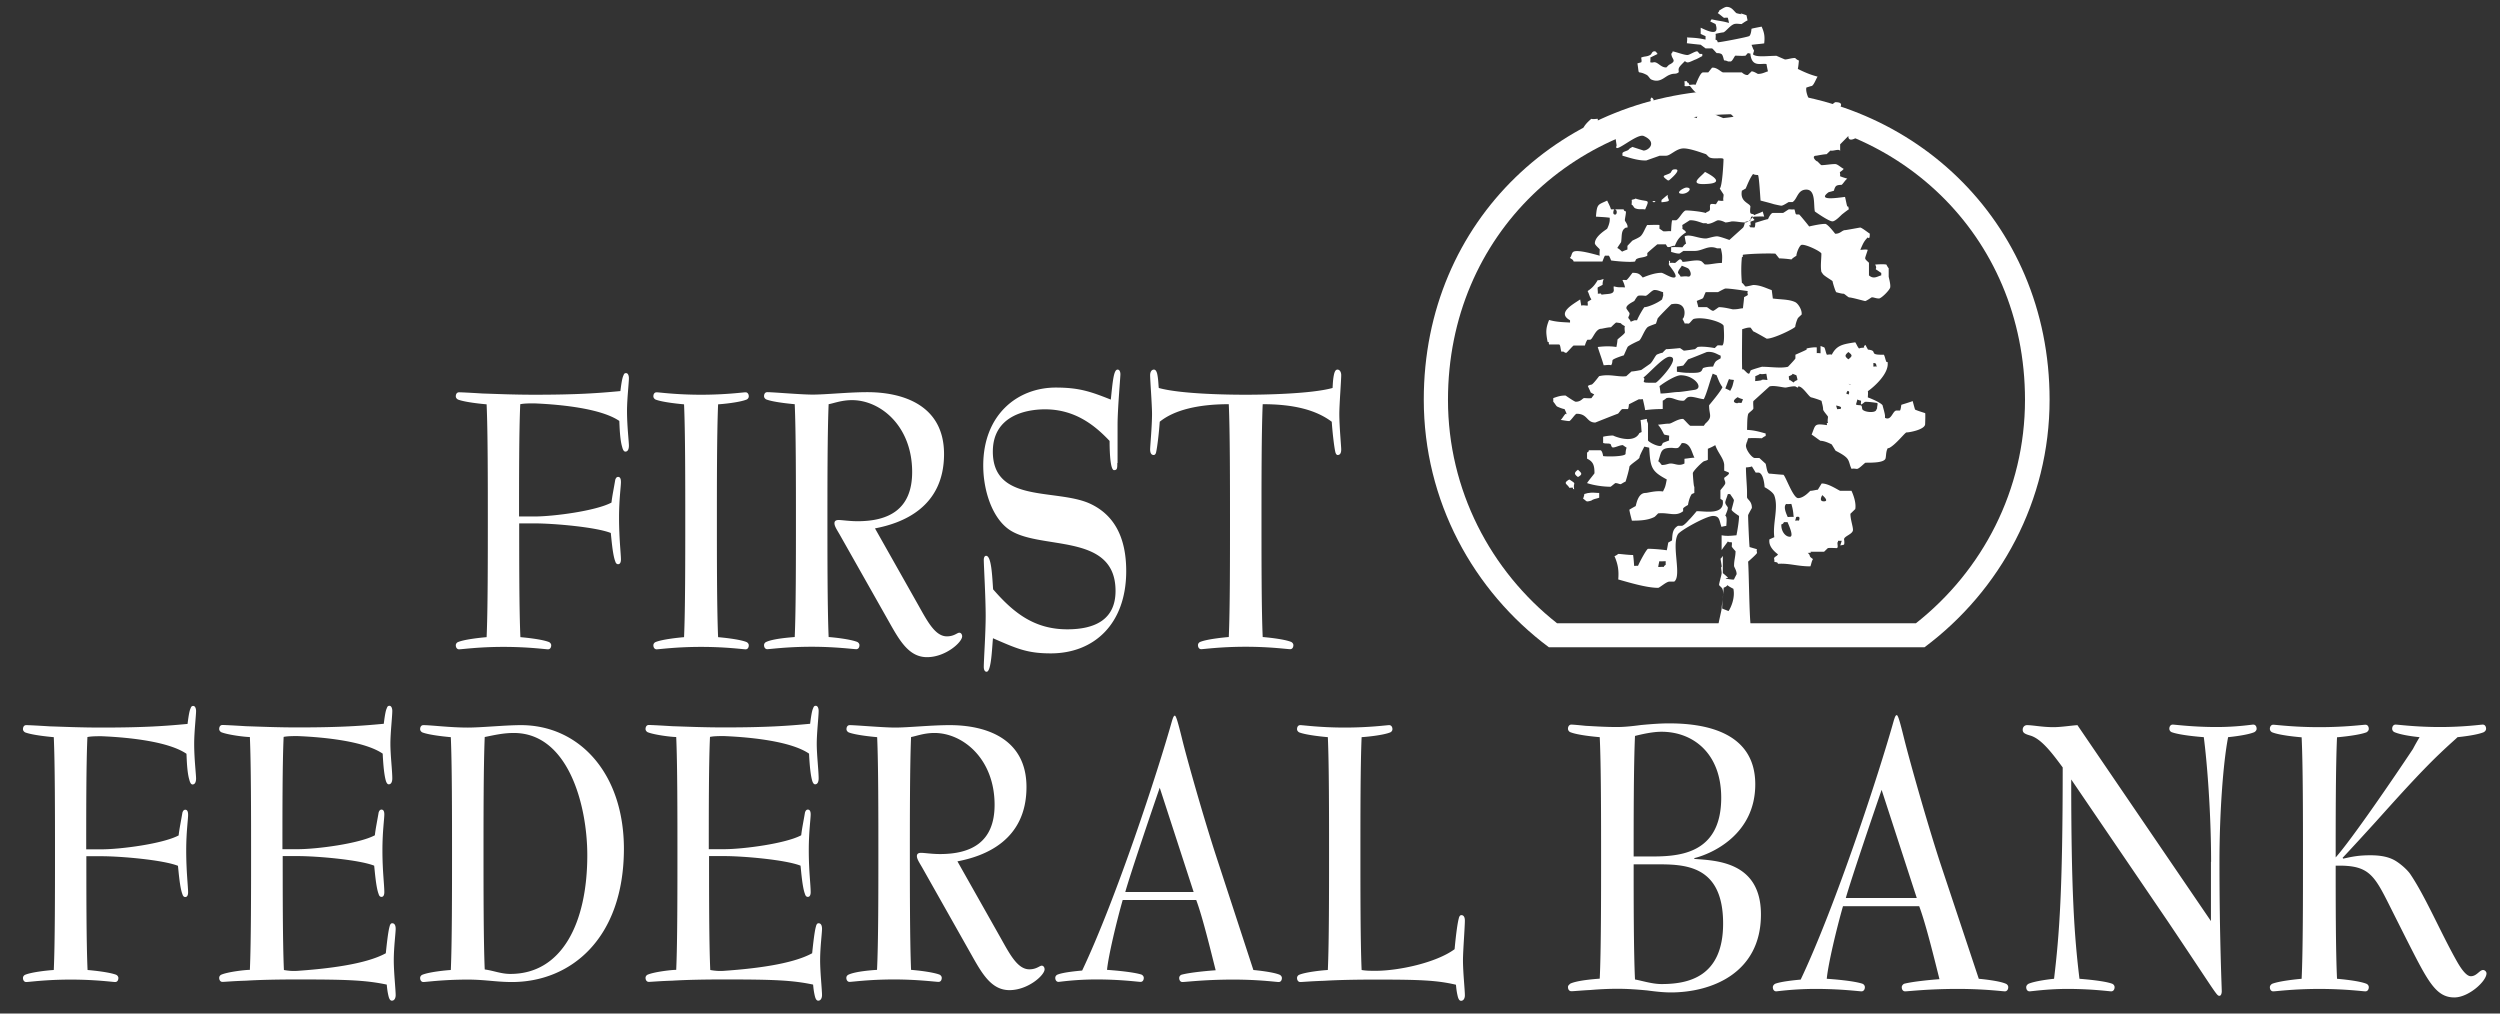 <svg version="1.1" id="Layer_1" xmlns="http://www.w3.org/2000/svg" x="0" y="0" viewBox="0 0 185 75" xml:space="preserve"><rect x="0" y="0" width="185" height="75" fill="#333333" stroke="none"/><style>.st1{fill:#fff;fill-rule:evenodd;clip-rule:evenodd}</style><path d="M38.42 38.75c0 2.63 0 6.45.09 8.4.36.03 1.58.15 2.11.36.07.03.17.12.17.24 0 .18-.09.3-.24.3-.17 0-1.44-.18-3.29-.18-1.84 0-3.07.18-3.29.18-.14 0-.24-.12-.24-.3 0-.12.09-.21.17-.24.52-.21 1.75-.33 2.11-.36.09-1.98.09-5.91.09-8.63 0-2.72 0-6.62-.09-8.6-.36-.03-1.58-.15-2.11-.35-.07-.03-.17-.12-.17-.24 0-.18.09-.3.24-.3.17 0 .78.03 1.75.09.97.03 2.27.09 3.83.09 3.19 0 4.78-.12 6.36-.27.05-.41.12-.92.21-1.12.05-.12.07-.21.21-.21.14 0 .21.18.21.38 0 .33-.14 1.54-.14 2.42 0 1.12.14 2.25.14 2.57 0 .27-.09.44-.26.44-.12 0-.19-.15-.24-.35-.17-.56-.19-1.51-.21-1.92-1.3-.89-4.14-1.21-6.29-1.3-.35 0-.73 0-1.04.06-.09 1.86-.09 5.56-.09 8.31h1.14c1.4 0 4.54-.41 5.7-1.03.05-.47.17-1.03.28-1.69.05-.15.12-.21.21-.21.17 0 .21.18.21.38 0 .35-.14 1.27-.14 2.63 0 1.54.14 2.69.14 3.1 0 .18-.05.35-.21.35-.09 0-.17-.06-.21-.21-.19-.47-.28-1.63-.33-2.1-1.11-.44-4.23-.71-5.65-.71h-1.13zm16.82 8.76c.07.03.17.12.17.24 0 .18-.09.3-.24.3-.17 0-1.44-.18-3.29-.18s-3.1.18-3.29.18c-.14 0-.24-.12-.24-.3 0-.12.09-.21.17-.24.52-.21 1.75-.33 2.1-.36.09-1.98.09-5.91.09-8.63 0-2.72 0-6.62-.09-8.6-.35-.03-1.58-.15-2.1-.35-.07-.03-.17-.12-.17-.24 0-.18.09-.3.24-.3.19 0 1.44.18 3.29.18s3.12-.18 3.29-.18c.14 0 .24.12.24.3 0 .12-.09.21-.17.24-.52.21-1.75.33-2.1.35-.09 2.07-.09 5.88-.09 8.6 0 2.72 0 6.56.09 8.63.35.03 1.58.15 2.1.36zm6.91-7.93c-.24-.41-.4-.65-.4-.86 0-.15.09-.24.31-.24.24 0 .8.09 1.4.09 2.25 0 4.04-.83 4.04-3.64 0-3.4-2.34-5.32-4.45-5.32-.78 0-1.37.24-1.73.3-.09 2.07-.09 6.09-.09 8.6 0 2.45 0 6.53.09 8.63.4.03 1.56.15 2.11.36.07.03.17.12.17.24 0 .18-.09.3-.24.3-.19 0-1.54-.18-3.29-.18-1.84 0-3.1.18-3.29.18-.14 0-.24-.12-.24-.3 0-.12.09-.21.17-.24.52-.24 1.75-.33 2.1-.36.09-1.98.09-5.91.09-8.63 0-2.72 0-6.62-.09-8.6-.35-.03-1.58-.15-2.1-.35-.07-.03-.17-.12-.17-.24 0-.18.09-.3.24-.3.45 0 2.48.18 3.36.18.97 0 2.67-.18 4.04-.18 2.67 0 5.68.98 5.68 4.58 0 3.96-3.1 5.12-5.11 5.5l3.24 5.74c.66 1.18 1.23 2.25 2.08 2.25.54 0 .76-.27.92-.27.12 0 .21.12.21.27 0 .44-1.23 1.54-2.6 1.54-1.3 0-1.99-1.15-2.77-2.54l-3.68-6.51zm20.53-5.32c0 .38 0 .53-.24.53-.33 0-.33-1.89-.33-2.16-1.11-1.18-2.58-2.34-4.78-2.34-1.35 0-3.86.44-3.86 3.13 0 3.84 4.68 2.72 7.17 3.84 1.75.8 2.7 2.42 2.7 5 0 3.9-2.37 6.09-5.58 6.09-1.75 0-2.51-.35-4.28-1.12-.07.68-.12 2.48-.47 2.48-.17 0-.21-.21-.21-.36 0-.5.14-2.51.14-3.78 0-1.36-.14-3.73-.14-4.14 0-.15.05-.3.17-.3.4 0 .45 1.51.52 2.48 1.51 1.74 3.05 2.96 5.49 2.96 2.03 0 3.57-.71 3.57-2.84 0-4.44-5.77-2.93-7.97-4.61-1.21-.92-1.82-2.9-1.82-4.67 0-3.76 2.53-5.77 5.37-5.77 1.73 0 2.58.3 4.07.89.14-1.33.21-2.22.5-2.22.17 0 .21.21.21.35 0 .21-.21 2.6-.21 3.73v2.83zm16.13-.83c-.09-.41-.21-1.45-.26-2.22-1.18-.89-2.86-1.3-5.11-1.3-.09 2.01-.09 5.91-.09 8.63 0 2.72 0 6.62.09 8.6.36.03 1.58.15 2.1.36.07.03.17.12.17.24 0 .18-.09.3-.24.3-.21 0-1.47-.18-3.29-.18-1.84 0-3.12.18-3.29.18-.14 0-.24-.12-.24-.3 0-.12.09-.21.17-.24.52-.21 1.75-.33 2.11-.36.09-1.98.09-5.88.09-8.6 0-2.72 0-6.62-.09-8.63-2.2 0-4.02.41-5.11 1.3-.05.77-.17 1.8-.26 2.22-.02.12-.07.24-.19.24-.19 0-.26-.18-.26-.41 0-.24.14-1.72.14-2.63 0-.68-.14-2.48-.14-2.87 0-.21.09-.41.28-.41.12 0 .19.12.24.3.09.41.09.83.12 1.06 1.58.44 4.94.5 6.43.5 1.37 0 4.85-.06 6.43-.5.02-.24.02-.65.12-1.06.05-.18.12-.3.24-.3.19 0 .28.21.28.41 0 .38-.14 2.19-.14 2.87 0 .92.14 2.4.14 2.63 0 .24-.07.41-.26.41-.11 0-.16-.15-.18-.24zM6.39 63.38c0 2.63 0 6.45.09 8.4.36.03 1.58.15 2.11.35.07.03.17.12.17.24 0 .18-.09.3-.24.3-.17 0-1.44-.18-3.29-.18-1.84 0-3.07.18-3.29.18-.14 0-.24-.12-.24-.3 0-.12.09-.21.17-.24.52-.21 1.75-.33 2.11-.35.09-1.98.09-5.91.09-8.63 0-2.72 0-6.62-.09-8.6-.36-.03-1.58-.15-2.11-.35-.07-.03-.17-.12-.17-.24 0-.18.09-.3.24-.3.17 0 .78.03 1.75.09.97.03 2.27.09 3.83.09 3.19 0 4.78-.12 6.36-.27.05-.41.12-.92.21-1.12.05-.12.07-.21.21-.21.14 0 .21.18.21.38 0 .33-.14 1.54-.14 2.42 0 1.12.14 2.25.14 2.57 0 .27-.09.44-.26.44-.12 0-.19-.15-.24-.35-.17-.56-.19-1.51-.21-1.92-1.3-.89-4.14-1.21-6.29-1.3-.35 0-.73 0-1.04.06-.09 1.86-.09 5.56-.09 8.31h1.14c1.4 0 4.54-.41 5.7-1.03.05-.47.17-1.04.28-1.69.05-.15.12-.21.21-.21.17 0 .21.18.21.38 0 .35-.14 1.27-.14 2.63 0 1.54.14 2.69.14 3.1 0 .18-.05.35-.21.35-.09 0-.17-.06-.21-.21-.19-.47-.28-1.63-.33-2.1-1.11-.44-4.23-.71-5.65-.71H6.39zm14.53 0c0 2.63 0 6.45.09 8.4.33.06.66.09 1.04.06 2.13-.15 4.99-.47 6.5-1.3.07-.68.17-1.6.28-1.98.02-.09.07-.24.19-.24.19 0 .26.18.26.41 0 .33-.14 1.36-.14 2.34 0 .89.14 2.16.14 2.57 0 .21-.09.41-.28.41-.12 0-.19-.12-.24-.3-.09-.35-.12-.68-.14-.89-1.56-.33-3-.38-6.58-.38-1.56 0-2.86.03-3.83.09-.97.03-1.58.09-1.75.09-.14 0-.24-.12-.24-.3 0-.12.09-.21.17-.24.52-.21 1.75-.35 2.1-.35.09-1.98.09-5.91.09-8.63 0-2.72 0-6.62-.09-8.6-.35 0-1.58-.15-2.1-.35-.07-.03-.17-.12-.17-.24 0-.18.09-.3.24-.3.17 0 .78.03 1.75.09.97.03 2.27.09 3.83.09 3.19 0 4.78-.12 6.36-.27.05-.41.12-.92.21-1.12.05-.12.07-.21.21-.21s.21.18.21.38c0 .41-.14 1.63-.14 2.42 0 .86.14 1.98.14 2.57 0 .27-.09.44-.26.44-.12 0-.19-.15-.24-.35-.14-.56-.19-1.51-.21-1.92-1.3-.89-4.14-1.21-6.29-1.3-.36 0-.73 0-1.04.06-.09 1.86-.09 5.56-.09 8.31h1.14c1.4 0 4.54-.41 5.7-1.03.05-.47.17-1.04.28-1.69.05-.15.12-.21.21-.21.17 0 .21.18.21.35 0 .36-.14 1.27-.14 2.66 0 1.54.14 2.54.14 3.1 0 .18-.05.35-.21.35-.09 0-.17-.06-.21-.21-.19-.47-.28-1.63-.33-2.1-1.11-.44-4.23-.71-5.65-.71h-1.12zm16.96 9.29c-1.14 0-2.01-.18-3.26-.18-1.84 0-3.1.18-3.29.18-.14 0-.24-.12-.24-.3 0-.12.09-.21.17-.24.52-.21 1.75-.33 2.1-.35.09-1.98.09-5.91.09-8.63 0-2.72 0-6.62-.09-8.6-.35-.03-1.58-.15-2.1-.35-.07-.03-.17-.12-.17-.24 0-.18.09-.3.24-.3.59 0 1.96.18 3.29.18 1.02 0 2.77-.18 3.93-.18 4.28 0 7.62 3.52 7.62 9.17-.02 6.67-3.97 9.84-8.29 9.84zm5.58-9.38c0-3.7-1.4-9.05-5.44-9.05-.76 0-1.42.15-2.15.3-.09 2.07-.09 6.09-.09 8.6 0 2.48 0 6.53.09 8.6.66.09 1.21.33 1.89.33 3.83.01 5.7-3.78 5.7-8.78zm9.01.09c0 2.63 0 6.45.09 8.4.33.06.66.09 1.04.06 2.13-.15 4.99-.47 6.5-1.3.07-.68.17-1.6.28-1.98.02-.09.07-.24.19-.24.19 0 .26.18.26.41 0 .33-.14 1.36-.14 2.34 0 .89.14 2.16.14 2.57 0 .21-.09.41-.28.41-.12 0-.19-.12-.24-.3-.09-.35-.12-.68-.14-.89-1.56-.33-3-.38-6.58-.38-1.56 0-2.86.03-3.83.09-.97.03-1.58.09-1.75.09-.14 0-.24-.12-.24-.3 0-.12.09-.21.17-.24.52-.21 1.75-.35 2.1-.35.09-1.98.09-5.91.09-8.63 0-2.72 0-6.62-.09-8.6-.35 0-1.58-.15-2.1-.35-.07-.03-.17-.12-.17-.24 0-.18.09-.3.24-.3.17 0 .78.03 1.75.09.97.03 2.27.09 3.83.09 3.19 0 4.78-.12 6.36-.27.05-.41.12-.92.21-1.12.05-.12.07-.21.21-.21s.21.18.21.38c0 .41-.14 1.63-.14 2.42 0 .86.14 1.98.14 2.57 0 .27-.09.44-.26.44-.12 0-.19-.15-.24-.35-.14-.56-.19-1.51-.21-1.92-1.3-.89-4.14-1.21-6.29-1.3-.36 0-.73 0-1.04.06-.09 1.86-.09 5.56-.09 8.31h1.14c1.4 0 4.54-.41 5.7-1.03.05-.47.17-1.04.28-1.69.05-.15.12-.21.21-.21.17 0 .21.18.21.35 0 .36-.14 1.27-.14 2.66 0 1.54.14 2.54.14 3.1 0 .18-.05.35-.21.35-.09 0-.17-.06-.21-.21-.19-.47-.28-1.63-.33-2.1-1.11-.44-4.23-.71-5.65-.71h-1.12zm15.78.83c-.24-.41-.4-.65-.4-.86 0-.15.09-.24.31-.24.24 0 .8.09 1.4.09 2.25 0 4.04-.83 4.04-3.64 0-3.4-2.34-5.32-4.45-5.32-.78 0-1.37.24-1.73.3-.09 2.07-.09 6.09-.09 8.6 0 2.45 0 6.53.09 8.63.4.03 1.56.15 2.1.35.07.03.17.12.17.24 0 .18-.09.3-.24.3-.19 0-1.54-.18-3.29-.18-1.84 0-3.1.18-3.29.18-.14 0-.24-.12-.24-.3 0-.12.09-.21.17-.24.52-.24 1.75-.33 2.1-.35.1-1.97.1-5.9.1-8.62 0-2.72 0-6.62-.09-8.6-.35-.03-1.58-.15-2.1-.35-.07-.03-.17-.12-.17-.24 0-.18.09-.3.24-.3.45 0 2.48.18 3.36.18.97 0 2.67-.18 4.04-.18 2.67 0 5.68.98 5.68 4.58 0 3.96-3.1 5.12-5.11 5.5l3.24 5.74c.66 1.18 1.23 2.25 2.08 2.25.54 0 .76-.27.92-.27.12 0 .21.12.21.27 0 .44-1.23 1.54-2.6 1.54-1.3 0-1.99-1.15-2.77-2.54l-3.68-6.52zm24.5 7.57c.31.03 1.47.15 1.94.35.07.03.17.12.17.24 0 .18-.09.3-.24.3-.17 0-1.44-.18-3.36-.18-2.13 0-3.52.18-3.76.18-.14 0-.24-.12-.24-.3 0-.12.09-.21.17-.24.66-.18 2.08-.3 2.53-.33-.33-1.3-.97-3.96-1.44-5.2h-5.44c-.47 1.66-1.06 4.14-1.16 5.17.45.03 1.94.15 2.55.35.07.03.17.12.17.24 0 .18-.09.3-.24.3-.17 0-1.44-.18-3.26-.18-1.58 0-2.72.18-2.81.18-.14 0-.24-.12-.24-.3 0-.12.09-.21.17-.24.45-.18 1.51-.27 1.82-.3 2.51-5.29 5.61-14.75 6.65-18.48.07-.21.12-.38.21-.38s.24.53.52 1.66c.35 1.45 1.61 5.91 2.58 8.87l2.71 8.29zm-4.42-5.77l-2.51-7.72c-.52 1.51-2.15 6.3-2.55 7.72h5.06zm19.79 8.05c-.12 0-.19-.12-.24-.3-.09-.35-.12-.68-.14-.89-1.42-.33-2.65-.38-5.94-.38-1.56 0-2.86.03-3.83.09-.97.03-1.58.09-1.75.09-.14 0-.24-.12-.24-.3 0-.12.09-.21.17-.24.52-.21 1.75-.33 2.11-.35.09-1.98.09-5.91.09-8.63 0-2.72 0-6.62-.09-8.6-.36-.03-1.58-.15-2.11-.35-.07-.03-.17-.12-.17-.24 0-.18.09-.3.24-.3.21 0 1.47.18 3.29.18 1.85 0 3.12-.18 3.29-.18.14 0 .24.12.24.3 0 .12-.09.21-.17.24-.52.21-1.75.33-2.11.35-.09 1.98-.09 5.88-.09 8.6 0 2.72 0 6.62.09 8.63.33.06.66.06 1.04.06 1.68 0 4.47-.59 5.84-1.6.07-.77.19-1.83.31-2.28.02-.09.07-.24.19-.24.19 0 .26.18.26.41 0 .47-.14 2.25-.14 2.93 0 .89.14 2.19.14 2.57.01.22-.09.43-.28.43zm15.52-.62c-.52 0-1.1-.06-1.77-.15-.66-.06-1.37-.12-2.18-.12-.59 0-1.32.03-1.99.09-.66.03-1.2.09-1.42.09-.15 0-.25-.12-.25-.31 0-.12.1-.18.17-.25.54-.25 1.81-.34 2.18-.37.1-2.05.1-6.13.1-8.95 0-2.82 0-6.87-.1-8.92-.37-.03-1.64-.15-2.18-.37a.286.286 0 01-.17-.25c0-.18.1-.31.25-.31.1 0 .47.03 1.05.09.59.03 1.4.09 2.35.09.49 0 1.1-.06 1.77-.15.66-.06 1.37-.12 2.06-.12 2.31 0 6.38.46 6.38 4.51 0 3.74-3.24 5.15-4.51 5.46v.06c1.57.12 4.93.18 4.93 4.11 0 4.36-3.68 5.77-6.67 5.77zm-1.62-10.06c1.96 0 5.35 0 5.35-4.35 0-3.28-2.08-4.88-4.42-4.88-.66 0-1.45.18-1.96.31-.1 2.15-.1 6.35-.1 8.92h1.13zm-1.13.58c0 2.42 0 6.5.1 8.52.61.12 1.3.34 1.96.34 1.94 0 4.56-.49 4.56-4.48 0-4.38-2.89-4.38-4.98-4.38h-1.64zm25.54 8.47c.32.03 1.52.15 2.01.37.07.03.17.12.17.25 0 .18-.1.31-.25.31-.17 0-1.5-.18-3.48-.18-2.21 0-3.65.18-3.9.18-.15 0-.25-.12-.25-.31 0-.12.1-.21.17-.25.69-.18 2.16-.31 2.62-.34-.34-1.35-1.01-4.11-1.5-5.4h-5.64c-.49 1.72-1.1 4.29-1.2 5.37.47.03 2.01.15 2.65.37.07.03.17.12.17.25 0 .18-.1.31-.25.31-.17 0-1.5-.18-3.39-.18-1.64 0-2.82.18-2.92.18-.15 0-.25-.12-.25-.31 0-.12.1-.21.17-.25.47-.18 1.57-.28 1.89-.31 2.6-5.49 5.81-15.3 6.89-19.17.07-.21.12-.4.22-.4s.25.55.54 1.72c.37 1.5 1.67 6.13 2.67 9.2l2.86 8.59zm-4.59-5.98l-2.6-8c-.54 1.56-2.23 6.53-2.65 8h5.25zm21.78-2.67c0-3.59-.29-7.33-.54-9.23-.42-.03-1.79-.15-2.38-.37a.286.286 0 01-.17-.25c0-.18.1-.31.25-.31.17 0 1.5.18 3.24.18 1.52 0 2.6-.18 2.72-.18.15 0 .25.12.25.31 0 .12-.1.21-.17.25-.49.21-1.62.34-1.94.37-.37 1.9-.64 5.64-.64 9.23 0 5.61.17 9.32.17 9.57 0 .15-.05.34-.17.34-.22 0-.2-.12-3.83-5.52l-7.14-10.49c0 8.25.22 11.53.61 14.75.37.03 1.86.15 2.43.37.07.03.17.12.17.25 0 .18-.1.31-.25.31s-1.4-.18-3.24-.18c-1.47 0-2.67.18-2.8.18-.15 0-.25-.12-.25-.31 0-.12.1-.21.17-.25.49-.21 1.57-.34 1.89-.37.39-3.25.64-6.5.64-15.64-.81-1.1-1.59-2.12-2.4-2.36-.42-.12-.56-.21-.56-.43 0-.21.15-.34.32-.34.42 0 1.13.15 1.96.15.54 0 1.32-.12 1.77-.15l9.88 14.5v-4.38zm15.43-9.23c-.34-.03-1.35-.15-1.86-.37a.286.286 0 01-.17-.25c0-.18.1-.31.25-.31.2 0 1.5.18 3.29.18 1.77 0 3.02-.18 3.16-.18.15 0 .25.12.25.31 0 .12-.1.21-.17.25-.49.21-1.62.34-1.94.37-.15.15-.59.52-1.3 1.2-1.55 1.47-3.51 3.68-4.78 5.09-.81.89-1.62 1.78-2.43 2.64l.05.06c.66-.15 1.15-.25 2.01-.25.76 0 1.37.12 1.84.4.42.25.91.7 1.1.98 1.13 1.66 2.26 4.35 3.46 6.47.42.74.76 1.1 1.03 1.1.44 0 .64-.46.91-.46.12 0 .25.12.25.25 0 .58-1.32 1.78-2.38 1.78-1.4 0-1.99-1.26-3.58-4.38l-.88-1.75c-1.45-2.88-1.69-3.68-4.32-3.62 0 2.42 0 6.35.1 8.37.37.03 1.64.15 2.18.37.07.03.17.12.17.25 0 .18-.1.31-.25.31-.17 0-1.5-.18-3.41-.18-1.91 0-3.21.18-3.41.18-.15 0-.25-.12-.25-.31 0-.12.1-.21.17-.25.54-.21 1.81-.34 2.18-.37.1-2.05.1-6.13.1-8.95 0-2.82 0-6.87-.1-8.92-.37-.03-1.64-.15-2.18-.37a.286.286 0 01-.17-.25c0-.18.1-.31.25-.31.2 0 1.5.18 3.41.18 1.91 0 3.24-.18 3.41-.18.15 0 .25.12.25.31 0 .12-.1.21-.17.25-.54.21-1.81.34-2.18.37-.1 2.08-.1 6.26-.1 8.89 1.2-1.35 4.34-5.95 5.72-8.03.15-.29.32-.59.49-.87z" fill="#fff"/><path class="st1" d="M128.51 6.65c12.75 0 23.16 9.62 23.16 22.93 0 7.47-3.64 14.13-9.26 18.32h-27.79c-5.62-4.19-9.26-10.85-9.26-18.32-.01-13.31 10.39-22.93 23.15-22.93zm13.27 39.47c4.92-3.88 8.07-9.85 8.07-16.53 0-12.27-9.59-21.14-21.35-21.14-11.76 0-21.35 8.87-21.35 21.14 0 6.68 3.16 12.66 8.07 16.53h26.56z"/><path class="st1" d="M119.63 10.76l-.08-.54-.33.11-.36-.22-.74.32c-.03-.11-.83-.32-.8-.35-.44-.4-.08-.84.44-1.29.08.05.39 0 .47 0 .03.16 0 .43 0 .54 0 .05.14.03.17.19.11-.08.28-.08.28-.08.11-.08.25-.46.38-.65.8.13.88-.27 1.9.46 0 0 .41-1 .66-1h.19c.11-.13.11-.38.16-.54.17.05.36 0 .47 0 .08 0 .36.38.36.38.41.43.64-1.19 1.21-.19 0 0 0-.27.94.62l.61.22.08-.27-.22-.38.86-.16.61.54.63.27s.77-.08.77-.11c0 .03-.25-.24-.25-.24l-.44-.3c-.11-.08-.5-.92-.55-.92h-.36c-.03 0-.19-.27-.19-.27-.19 0-.52.19-.91.11V6.9c-.25-.11-.5-.54-.55-.54-.08 0-.28.05-.39 0 .03-.03 0-.3 0-.35h.19v.08c.17.03.14.19.19.19.08 0 .33-.05.44 0 .11-.24.36-.92.55-.92h.39l.28-.35c.36-.05.69.35.83.35h1.38s.22.22.44.19l.28-.27c.17 0 .44.19.47.19.33 0 .52-.13.74-.19-.05-.19-.11-.54-.11-.54-.39-.08-1.08.27-1.19-.73.11-.03-.19-.08-.19-.08l-.17.19c-.22.03-.58 0-.75 0-.06 0-.22.43-.36.43h-.19c-.06-.05-.22-.08-.28-.08-.03 0-.08-.38-.19-.46-.11-.08-.28-.08-.36-.08-.03 0-.3-.35-.36-.35h-.47l-.36-.27c-.33-.03-.77-.08-1.02-.11 0-.11.05-.35 0-.43.52.03.77.03 1.38.16v-.26c-.03 0-.36-.16-.36-.16v-.46c.36.16 1.46.75 1.1-.27l-.39-.19s.08-.16.11-.16c.52.13.74.11 1.27.27 0-.08-.08-.38-.08-.38-.08-.03-.22 0-.28 0-.03 0-.33-.27-.47-.35.03-.03.14-.16.11-.19.14-.08.41-.27.55-.27.39 0 .52.3.72.46-.03 0 .28.08.39.08-.3-.16.36.08.36.08l.08.38c-.14.05-.44.27-.44.27-.14 0-.39-.05-.55 0-.33.11-.66.62-.83.62-.06 0-.47.08-.55.11.03.11 0 .32 0 .43.17.03.14.19.17.19.19 0 2.18-.38 2.32-.46.14-.08.17-.54.17-.54.06-.03.5-.11.75-.16.19.43.25.7.19 1.24-.33.05-.52.05-.94.11.03.05.11.27.11.27l.08.16-.08.27c.25.24 1.05.11 1.74.11 0 0 .61.27.63.27.19 0 .47-.11.75-.11 0 0 .11.13.28.19-.03.27-.03.35-.08.62.44.22.91.43 1.46.57-.14.22-.3.7-.47.7-.03 0-.36.11-.36.11-.08.38.25 1.02.47 1.35.17-.05.39-.11.47-.11.08 0 .61.11.83.11l.36-.27c.74 0 .33.38.28.62-.3.08-.64.19-.91.27.08.16.16.27.16.27.14 0 1.16.54 1.3.54.33 0 .69 0 1.02.08h.41c-.06 0 .06.03.28.08.22.05-.03.27-.55.08s-.52.08-.52.08.39.51-.08.7c-.47.19-.41-.22-.41-.22l-.61.62v.49c-.08-.19-.5.03-.72-.03l-.28.27c-.19 0-.75.11-.75.11-.41 0-.08.4.08.43 0 0 .25.27.28.27.3 0 .69-.08 1.02-.08.19 0 .44.27.63.35-.06.13-.28.22-.28.27 0 .03.05.22 0 .27.17.08.36.13.55.19-.17.11-.36.46-.44.46-.06 0-.28 0-.38.08-.11.08-.17.35-.17.35-.06.03-.39.11-.39.11-.88.65.58.43 1.21.35.06.22.08.4.17.73.08-.14.11.19.11.19-.17.11-.47.35-.47.35-.06.03-.5.54-.74.54-.28 0-1.3-.73-1.3-.73-.11-.46.08-1.62-.63-1.62-.66 0-.66.7-1.02.92h-.28c-.03 0-.41.27-.55.27-.08 0-.55-.11-.55-.11-.36-.11-.58-.16-.99-.27-.03-.38-.11-1.81-.19-1.89 0 0-.28 0-.36-.08-.25.32-.44.84-.55 1.08l-.28.16c-.17.86.63.92.63 1.19 0 0-.05.35 0 .46.06.11.22.03.28.16.22-.11.39-.14.63-.27l.11.38c-.14-.03-.61 0-.74 0-.11 0-.44.43-.63.43-.41 0-.63-.08-1.02-.08 0 0-.33.08-.47.08-.03 0-.28-.16-.55-.16-.14 0-.44.27-.83.27-.3 0-.77-.3-1.27-.27l-.55.35c0 .08.03.22 0 .27.11.11.19.11.28.27-.44.3-.63.49-.83 1-.22-.03-.33.14-.55.08 0 0-.11-.16-.11-.19h-.64s-.74.62-.74.65v.19c-.25.16-.61.11-.83.27l-.08.16c-.39.08-1.66-.05-1.77-.08 0 0-.11-.3-.17-.35h-.28c-.03 0-.17.38-.19.43h-2.13c-.05-.16-.14-.16-.28-.27.14-.11.11-.38.28-.46.33-.16 1.52.19 1.93.3-.03-.13 0-.35 0-.46 0-.05-.36-.32-.36-.46 0-.54.88-1.03.91-1.08.19-.38.19-.62.19-.62v-.19c-.39-.05-.58-.05-1.02-.08.08-.97.14-.86.83-1.19.11.24.22.43.28.65h.94c.03.16.17.14.17.16 0 .22-.08.51-.08.65 0 .08.25.32.19.54h-.11c-.39.19-.28.62-.36 1.08 0 0-.22.32-.28.43.17.08.25.19.36.27.08-.05.39-.16.39-.16v-.27l.36-.38c.14-.08.5-.22.63-.35.19-.19.3-.54.47-.81.25 0 .77-.03.91 0v.27c.05.03.28.19.28.19.17.03.39-.03.58 0 0-.05.03-.7.08-.81h.28c.22-.05.52-.73.75-.73.3 0 1.1.08 1.46.19.08-.11.19-.08.28-.19.08-.11-.03-.35.08-.46.06-.05.3 0 .39 0l.17-.27c.08 0 .28.05.39 0-.06-.13.03-.35 0-.46l-.28-.43c.19-.13.28-1.94.28-2.16 0-.19-.85.05-1.1-.19l-.19-.19c-.47-.16-1.21-.43-1.66-.43-.55 0-.97.54-1.3.54h-.47l-.99.35c-.61.03-1.3-.22-1.77-.35v-.19c.06-.13.39-.16.47-.27.08-.11.25-.16.3-.22l-.03.03.83.27c.44-.03.99-.65 0-1.08-.51-.22-2.28 1.45-2 .7zm6.54 5.74c.11 0 .28.08.08.08-.13 0-.3-.08-.08-.08zm-3.78-12.7c.19-.03.19.14.28.19-.22.11-.33.16-.55.27.03.03 0 .3 0 .35.22.05.22-.03.36 0 .25.05.47.4.83.38l.19-.19c.61-.3.25-.38.19-.73-.05-.16.11-.16.08-.27.3.05.83.27 1.1.27.16 0 .58-.3.74-.27l.17.19h.19v.16c-.22.11-.39.22-.55.27-.11.05-.41.19-.47.19-.17.03-.17-.05-.28-.08-.11.13-.41.38-.44.54-.03.03 0 .24 0 .27-.22.19-.33.05-.66.19-.39.13-.72.65-1.38.35-.11-.05-.22-.3-.36-.35-.72-.38-.5.16-.66-.84l.28-.08c.06-.08 0-.27 0-.35.25-.11.41-.05.66-.19.12-.06.12-.24.28-.27zm3.78 8.92c.36.19 1.55.81.17.89-1.52.11-.44-.54-.17-.89zm-1.37 1.16c.47 0 .17.43-.28.46-.66 0 .06-.46.28-.46zm-.94-1.34c.77-.11-.36.81-.36.81h-.08c-.58-.41-.22-.32.17-.54.1-.06.1-.25.27-.27zm-.44 1.88c-.08.38.41.46-.39.54-.14.03-.06-.05-.08-.16.14-.11.3-.27.47-.38zm-1.03.46c.14 0 .14.08 0 .08-.13 0-.13-.08 0-.08zm-1.37-.19c.94.32 1.1-.05.72.81-.28-.05-.44.03-.72-.08-.14-.05-.14-.22-.28-.27 0-.11.03-.27 0-.35.08-.05.25-.05.28-.11zm-1.58.81s-.17.38.08.38c.17 0 .17-.43-.08-.38zm10.11 30.8h-2.4c.03-.3.25-1.13.25-1.27 0-.38.25-1.29 0-1.54l-.19-.19c0-.16.19-.75.19-.89 0-.21-.08-.46 0-.46.03 0-.08-.54-.08-.62 0 .05.17-.19.17-.19v1.27s.33.27.39.35c-.66.05.8.19.36.11h.08c.03-.08.19-.38.19-.38 0-.3-.19-.51-.19-.62 0-.43.11-.68.11-1.08 0 0-.28-.3-.28-.35 0-.05.03-.27 0-.3-.05-.05-.22.03-.28-.08-.17.24-.33.43-.47.65v-1.1c.41.08.75.03 1.1 0 .06-.32.19-1.02.19-1.43 0 0-.55-.35-.55-.46 0-.05.17-.62.17-.7 0-.08-.22-.35-.28-.46h-.17c-.06.22-.19.51-.19.62 0 .16.19.32.19.38 0 .19-.11.38-.19.62.16 0 .08.57.08.73 0 0-.28.05-.36.08-.17-.46-.11-.81-.63-.81-.5 0-2.43 1.08-2.59 1.35-.5.81.3 3.1-.28 3.51h-.36c-.22 0-.72.46-.83.46-.88 0-2.26-.43-2.95-.62.05-.62 0-1.08-.28-1.73.08 0 .28-.16.28-.16.19 0 .69.08 1.1.08.05.35.05.51.08.81.03 0 .28-.03.28 0 .11-.27.64-1.27.75-1.27.33 0 .99.05 1.38.11.03-.11.08-.4.11-.57l.28-.16c.03-.48.03-.84.44-1.08h.28c.17 0 .55-.46.55-.46.06-.03.55-.62.55-.62.5-.03 2.12.35 1.93-.81 0 0-.14-.08-.17-.11v-.62c0-.05.36-.4.36-.54 0-.19-.08-.19-.08-.38 0-.05.55-.32.28-.43l-.28-.11v-.43c-.03-.48-.47-.89-.66-1.46-.22.13-.36.19-.55.27v.81c0 .03-.28.11-.28.11-.11.03-.83.73-.83.89 0 .11.06 1.03.11 1v.46l-.19.08c-.17.24-.25.62-.28.81 0 0-.36.19-.36.27v.19c-.55.43-1.05.08-1.85.16 0 0-.22.24-.28.27-.44.22-.94.27-1.66.27-.05-.21-.14-.51-.19-.81.17-.11.47-.27.47-.27.06-.21.19-.97.72-.97.17 0 .75-.19 1.3-.11.17-.35.17-.32.28-.89-1.16-.62-1.21-.89-1.3-2.35l-.36-.08c-.11.22-.36.67-.36.81 0 .11-.75.54-.75.7 0 .13-.19.81-.28 1.08-.14.05-.33.19-.36.19-.11 0-.22-.08-.39-.08-.03 0-.33.27-.36.27-.58 0-1.27-.11-1.74-.27.14-.22.55-.7.55-.73 0-.62-.11-.86-.55-1.08v-.46c.17-.03.08-.16.17-.16h.83c.14.05.19.43.19.43.22.05 1.6.05 1.66-.16 0 0 0-.27.08-.46-.06-.03-.28-.19-.28-.19-.3 0-.75.3-.83.11l-.08-.19c-.22-.08-.3 0-.55-.08v-.46c.3-.08.86-.11.75-.08.55.24 1.6.49 1.93-.19l.17-.08c-.03-.32-.03-.51-.08-.89.11 0 .28-.05.47-.08v.16c0-.05.08.19.08.19v1.24c.08.16.91.57 1.02.35l.08-.16c.25-.11.28-.11.47-.19-.03-.03 0-.32 0-.35-.17-.05-.36-.05-.39-.11-.11-.22-.25-.49-.44-.7.33-.03.58-.08.83-.08.17 0 .61-.35 1.02-.35.06 0 .47.51.55.51h.99l.11-.16c.58-.51.28-.62.28-1.35 0-.03.83-.97.99-1.35-.22-.3-.28-.51-.44-.89-.03 0-.22-.08-.28-.11-.22.57-.41 1.38-.66 1.89-.41-.03-1.02-.32-1.27-.08l-.19.19c-.58.05-.83-.3-1.3-.19 0 0-.19.16-.28.19v.62c-.47 0-.91.03-1.3.08-.06-.35-.11-.54-.17-.81-.06 0-.25.03-.28 0-.17.08-.69.35-.75.38 0 0-.03.35-.08.35h-.39c-.11 0-.3.35-.36.35-.03 0-1.66.65-1.66.65-.66 0-.55-.65-1.38-.65-.11 0-.44.54-.55.54-.17 0-.55-.08-.63-.08.14-.14.22-.32.36-.46.19.16-.08-.35-.08-.35-.11 0-.44-.13-.55-.19-.06-.03-.17-.24-.28-.35v-.27c.33-.11.52-.19.91-.19 0 0 .66.46.75.46.41 0 .5-.27.63-.27.11 0 .38.03.55 0-.03 0 .17-.24.19-.27-.08-.05-.28-.13-.28-.19 0-.03-.11-.24-.19-.43.08-.08.28-.11.28-.11.11-.03.55-.62.55-.62.77-.19 1.43.08 2.01 0l.39-.35c.19 0 .72-.11.72-.11l.66-.46c.22-.19.41-.7.55-.7 0 0 .25-.11.36-.11 0 0 .25-.27.28-.27.22 0 1.02-.08 1.02-.08l.28.19c.11 0 .83-.11.83-.11l.19-.16c.44-.08 1.27.08 1.27.08l.19-.19c.08-.03.36 0 .36 0 .22-.11.11-1.32.11-1.43 0-.27-1.44-.73-2.21-.54-.11.03-.3.35-.39.35-.06 0-.19-.03-.28 0 0-.03-.17-.35-.17-.35.19-.05.44-1.35-.83-1.08 0 0-1.02 1-1.02 1.08 0 .03-.11.35-.11.35-.11.05-.55.19-.63.27-.25.24-.47.94-.64 1-.08.03-.77.35-.83.46-.03.05-.28.62-.28.62-.03 0-.77.24-.83.35-.03.05 0 .24-.11.38-.14-.05-.39 0-.55 0-.14-.49-.28-.84-.44-1.35.41-.05.88-.08 1.38 0 .03-.11.08-.43.08-.54 0-.05.55-.43.55-.54 0-.08-.05-.32 0-.46-.05-.03-.25-.14-.28-.19.08-.03-.33-.08-.36-.08-.05 0-.39.35-.39.35-.25 0-.66.11-.72.11-.44 0-.63.81-.83.81h-.19c-.11.13-.19.43-.19.43h-.83c-.05 0-.5.54-.55.54-.19 0-.11-.13-.36-.08-.08-.24-.06-.54-.19-.54h-.72c-.06-.14.05-.16-.11-.19-.14-.73-.14-1 .11-1.62.58.16 1.05.16 1.55.19v-.17c-.99-.54.19-1.16.75-1.54l.08.46c.11-.05.36 0 .47 0 .03-.05 0-.22 0-.27 0-.03.22-.14.28-.19-.17-.27-.14-.35-.28-.62.36-.24.52-.43.75-.81.14.03.28-.05.44-.08-.08.19-.08.32-.08.43l-.36.19c-.03.11.03.35 0 .46.16.03.22-.08.28.08.44-.08.91 0 .91-.35 0 0-.03-.22 0-.27.41.11.39.05.83.08-.05-.22-.08-.3-.19-.54.05-.03.28 0 .28 0 .11-.03.44-.54.47-.54.41 0 .52.08.75.35.33-.13.88-.35 1.38-.35.14 0 .64.35.91.35.47 0-.36-.89-.36-.97 0-.03.03-.22 0-.27.17 0 .06.05.08.16.11-.03.28 0 .38 0 .03 0 .3-.27.36-.27.14 0 .19.19.19.19.41 0 1.21-.24 1.46 0l.19.19c.36.03.8-.11 1.27-.11.03-.54.03-.59-.08-1.08h-.28c-.66-.27-1.05.19-1.66.19h-.83l-.28.19c-.22.03-.55-.11-.63-.11v-.35c.22-.03.61 0 .83 0 .03 0 .14-.22.28-.27-.03-.05-.11-.54-.11-.54.39-.19.99.16 1.57.16.14 0 .58-.16.83-.16.19 0 .91.27.91.27l1.02-.92c.11-.16.11-.43.19-.43.03 0 .3-.08.36-.11 0 0 0-.24.08-.27.16-.05.08.13.11.19.08-.13.08.08.08.08l-.28.11c0 .03.03.24 0 .27h-.08c-.08.03.11.11.08.16.03-.03.25 0 .28 0 .08 0 .08-.35.08-.35.11-.03.83-.27.94-.27 0 0 .19-.46.36-.46h.75c.03 0 .41-.27.44-.27.08 0 .28.03.39 0 .08.08.06.38.17.38h.19c.03 0 .72.84.74.89.36-.08.86-.19 1.19-.19.19 0 .74.73.74.73.41 0 .5-.27.75-.27.06 0 1.08-.19 1.1-.19.11 0 .55.35.72.46-.03.03.03.46-.16.27-.3.3-.36.49-.55.92.17 0 .39-.05.55 0-.06.21-.19.54-.19.62 0 .13.28.3.28.35v.92c.36.32.66.05.91 0v-.18c-.08-.05-.28-.19-.28-.19-.28-.16.03-.05-.17-.43.36-.03.72-.03.83 0 0 0 .11.22.17.27v.62c0 .05.16.59.11.81-.06.22-.66.81-.83.81-.25 0-.41-.11-.55-.08 0 0-.39.27-.47.27-.06 0-.99-.27-1.19-.27-.05 0-.36-.27-.39-.27-.19 0-.53-.11-.55-.11-.06 0-.28-.73-.28-.81 0-.05-.61-.38-.72-.54l-.11-.16c-.08-.4 0-.97 0-1.35 0-.14-1.13-.7-1.46-.65-.17.03-.39.62-.39.81 0 0-.28.16-.36.27a7.81 7.81 0 00-.91-.08l-.28-.35c-.5-.03-1.82 0-2.4.08-.05.13.06.11-.08.19-.06.62-.06 1.24 0 1.89.11.05.22.27.28.27.11 0 .55-.11.55-.11.53 0 .97.24 1.38.38l.08.62c.58.08 1.21.05 1.66.27.22.11.52.59.47.92 0 0-.25.22-.28.27-.11.22-.19.54-.19.62 0 .11-1.63.92-2.12.89 0 0-.88-.51-.99-.54l-.19-.27c-.22-.05-.58.11-.63.11 0 0-.03 2.4 0 2.97h.08c.14.08.39.46.47.27l.08-.19c.14-.08.83-.27.83-.27.63 0 1.41.13 1.93 0 0 0 .55-.57.55-.62v-.27c.06-.03.69-.3.83-.38v-.08c.17-.05.58-.11.75-.08v.43c.03-.03.22 0 .28 0v-.54l.28.11c.08.14.11.41.19.54.08 0 .28-.05.36 0 .36-.7.8-.78 1.74-.92.14.22.14.3.28.46.17-.08.22-.03.39-.08-.08-.08.08-.19.08-.19.03.06.19.35.19.35.77.08.03.38.99.38h.19c.11.24.08.3.19.54h.08c.14.83-.99 1.83-1.46 2.16.03.11 0 .35 0 .46.33.11 1.1.46 1.1.62 0 .03.17.59.17.73v.16c.47.24.55-.49.83-.54h.28c.08-.13.08-.43.11-.43 0 0 .63-.19.83-.27.08.32.17.62.17.62.03.05.75.27.75.27.03 0 0 .81 0 .81 0 .4-1.13.62-1.38.62-.11 0-.8.92-1.3 1.16h-.08c-.17.27-.11.68-.19.81-.17.27-.94.27-1.46.27-.06 0-.47.46-.64.46-.05 0-.28-.05-.39 0-.17-.3-.14-.57-.36-.81-.22-.24-.69-.46-.83-.54l-.28-.46c-.14-.08-.55-.27-.83-.27-.03 0-.44-.32-.66-.46.3-.73.17-.84 1.13-.7.03-.11-.08-.16.08-.16-.05-.13 0-.35 0-.46 0-.05-.36-.43-.36-.54 0-.24-.11-.54-.11-.62 0-.05-.72-.27-.75-.27-.17 0-.58-.73-.91-.81-.11-.03-.08.08-.08.08-.08 0-.19-.08-.19-.08-.19-.05-.66.08-.74.08-.19 0-.88-.19-1.19-.08l-1.19 1.08c-.03.11 0 .4 0 .54 0 .11-.36.32-.39.43-.08.32-.06.76-.08 1.16.5.03.83.11 1.38.27v.19c-.08 0-.28.16-.28.16-.19 0-.61-.03-1.02 0l-.08.27c0-.05-.08.22-.08.27 0 .35.44.89.63.92h.36l.47.43c.06.22.11.73.28.73.11 0 .83.08 1.02.08.14 0 .72 1.73 1.1 1.73.44 0 .88-.54.91-.54.17 0 .44-.08.55-.08l.28-.46c.5-.03 1.3.54 1.38.54h.83c.14.3.36.89.28 1.35l-.36.35c0 .43.19.92.19 1.19 0 .32-.66.46-.66.7 0 0 .05.27 0 .38-.03.05-.25.05-.28.08 0 0 .08-.27.11-.35h-.28v.08c-.11.05.08.46-.11.46-.03 0-.5-.03-.64 0l-.28.27h-1.02c.17.05-.08.08-.08.08h-.11c.25.21.06.21.28.38l.11.08c-.11.19-.11.32-.19.54-.97 0-1.54-.24-2.4-.19-.05-.16-.11-.08-.28-.16.05-.08-.03-.22 0-.27.05-.11.22-.14.28-.27-.25-.19-.72-.59-.63-1.11 0 0 .25-.11.36-.16-.14-1 .33-2.19 0-3.08-.11-.3-.72-.62-.72-.62 0-.11-.08-1.08-.47-1.08h-.19l-.28-.46c-.06.05-.41.08-.44.08 0 .59.08 1.4.08 1.81v.38c0 .19.36.27.36.81 0 0-.28.49-.28.54 0 .35.08 2.16.11 2.35 0 0 .47.14.55.16-.05.05 0 .24 0 .27 0 .08-.66.65-.66.65.06.67.08 3.82.19 4.74zm7.23-20.25c-.28.24-.28.32 0 .54.31-.25.31-.3 0-.54zm1.85.81v.27c.06 0 .22-.03.28 0-.14-.11.03-.25-.28-.27zm-1.18 2.69s-.08.3-.11.38c.14.08.28.03.39.08.06.03.06.22.08.27.11.22.91.3 1.02.08l.08-.16c-.03-.05.08-.35 0-.38 0 0-.69-.11-.91-.08 0 0-.22.19-.28.19-.03 0 0-.24 0-.27-.05-.03-.24-.05-.27-.11zm-1.58.46l.08.27c.05 0 .22-.03.28 0-.11-.05.25-.16-.36-.27zm.83-1.08c.03 0-.08.16-.08.19.08.03.11.05.17.08-.01 0 .16-.27-.09-.27zm-4.05-1.27c-.03.11-.19.13-.28.19 0 .03.03.38.08.27l.28.19c.06-.11.22-.16.28-.19 0-.11-.08-.35-.08-.35l-.28-.11zm-2.41 0c-.08.08-.25.13-.36.19.03 0 0 .32 0 .35.08 0 .55-.05.47-.08.08-.05.36 0 .44 0l-.08-.46c-.11 0-.36.06-.47 0zm-2.29.38c-.11.24-.17.46-.28.7.11.06.28.11.36.19.17-.32.17-.32.28-.81-.05-.02-.33-.02-.36-.08zm.64 1.35c-.66.41.06.49 0 .43.06-.03.22 0 .28 0 0 0 .08-.19.11-.27-.14-.05-.28-.08-.39-.16zm-4.14 3.4s-.17.3-.28.35c-.11.05-.44 0-.44 0-.86 0-.77.27-1.02 1 .11.03.22.27.28.27.3 0 .47-.11.64-.11.33 0 .61.22 1.02 0v-.35c.28-.03.55-.08.74-.08-.2-.35-.28-1.14-.94-1.08zm10.4 3.85s-.3.46.11.46c.44 0-.08-.43-.11-.46zm-2.67.65c-.25.21.03.78.11.97.08 0 .39-.03.44 0-.03-.35-.05-.57-.17-.97-.08 0-.3.03-.38 0zm.74.97s-.06.22-.08.27c.06 0 .19-.03.28 0-.01 0 .19-.38-.2-.27zm-.91.38c-.06.16-.19.16-.19.16-.03.49.28.92.63.92.33 0-.11-.92-.17-1.08h-.27zm-9.22 2.89s-.08.35-.08.43c.11 0 .36-.03.44 0-.08-.05.11-.16.11-.16v-.27c-.14 0-.36.02-.47 0zm-.36-20.07c-.19 0-.52.43-.66.43-.06 0-.39-.05-.55 0-.08.03-.28.38-.28.38-.11.08-.75.35-.55.62l.19.27c.03.19-.11.27-.08.38 0 0 .17.19.17.27.08-.03.28-.11.28-.11h.19c.14-.35.52-.97.55-.97.25 0 .97-.3 1.3-.57 0 0 .14-.43.08-.35v-.19c-.22-.05-.36-.16-.64-.16zm2.02-1.8c-.05.14-.28.32-.28.54 0 0 .17.19.19.27.17 0 .39-.05.55 0h.08c.28-.13 0-.54 0-.54-.07-.09-.1-.09-.54-.27zm3.23 1.69c-.06 0-.55.27-.55.27h-.91c-.28.59-.05.38-.66.65.03.14.11.4.11.46h.63c.06 0 .33.27.47.27.08 0 .39-.27.44-.27.39 0 .97.16 1.02.16.41 0 .44-.05.75-.08 0-.08.08-.65.08-.81 0-.03.28-.13.28-.19 0-.03-.06-.19 0-.27-.42-.05-1.25-.19-1.66-.19zm-1.38 4.7s-1.32.54-1.38.54l-.36.46c-.11.03-.3.05-.47.08v.38c.39.05.55.08.91.08.44 0 .83.03.94-.19l.08-.16c.28-.11.64-.11.75-.11 0 0 .08-.24.17-.35.08-.11.28-.19.39-.27v-.19c-.29-.11-.54-.33-1.03-.27zm-2.76.35c-.44 0-1.52 1.24-1.93 1.54.25.16-.28.38.36.38h.55c.14-.01 1.96-1.92 1.02-1.92zm.83 1.37c-.36 0-1.19.51-1.57.81.03.08.08.54.08.54.47 0 .99-.11 1.3-.11.22 0 1.21-.16 1.21-.16.74-.11 0-1.08-1.02-1.08zm-7.6 6.99c.25.24.39.32 0 .54-.31-.22-.28-.33 0-.54zm-.64.72c.61.4.25.16.36.73-.08-.05-.11.03-.08-.11-.06-.03-.22 0-.28 0-.14-.29-.52-.32 0-.62zm1.46 1c.25-.05.52 0 .75 0v.35c-.22.08-.36.08-.55.19.06 0-.28.11-.36.08-.06 0-.19-.16-.28-.19.03-.11.11-.32.08-.35.2-.05.25-.08.36-.08zm10.24 6.82c-.08.13-.28.19-.28.19 0 .19-.11 1.08-.11 1.54l.47.19c.19-.27.5-1 .36-1.65 0 0-.33-.16-.44-.27zm8.96-14.89l.19.08s-.08-.08-.19-.08zM122.2 7.22s-.19.27.08.27c.2 0 .03-.27-.08-.27z"/></svg>